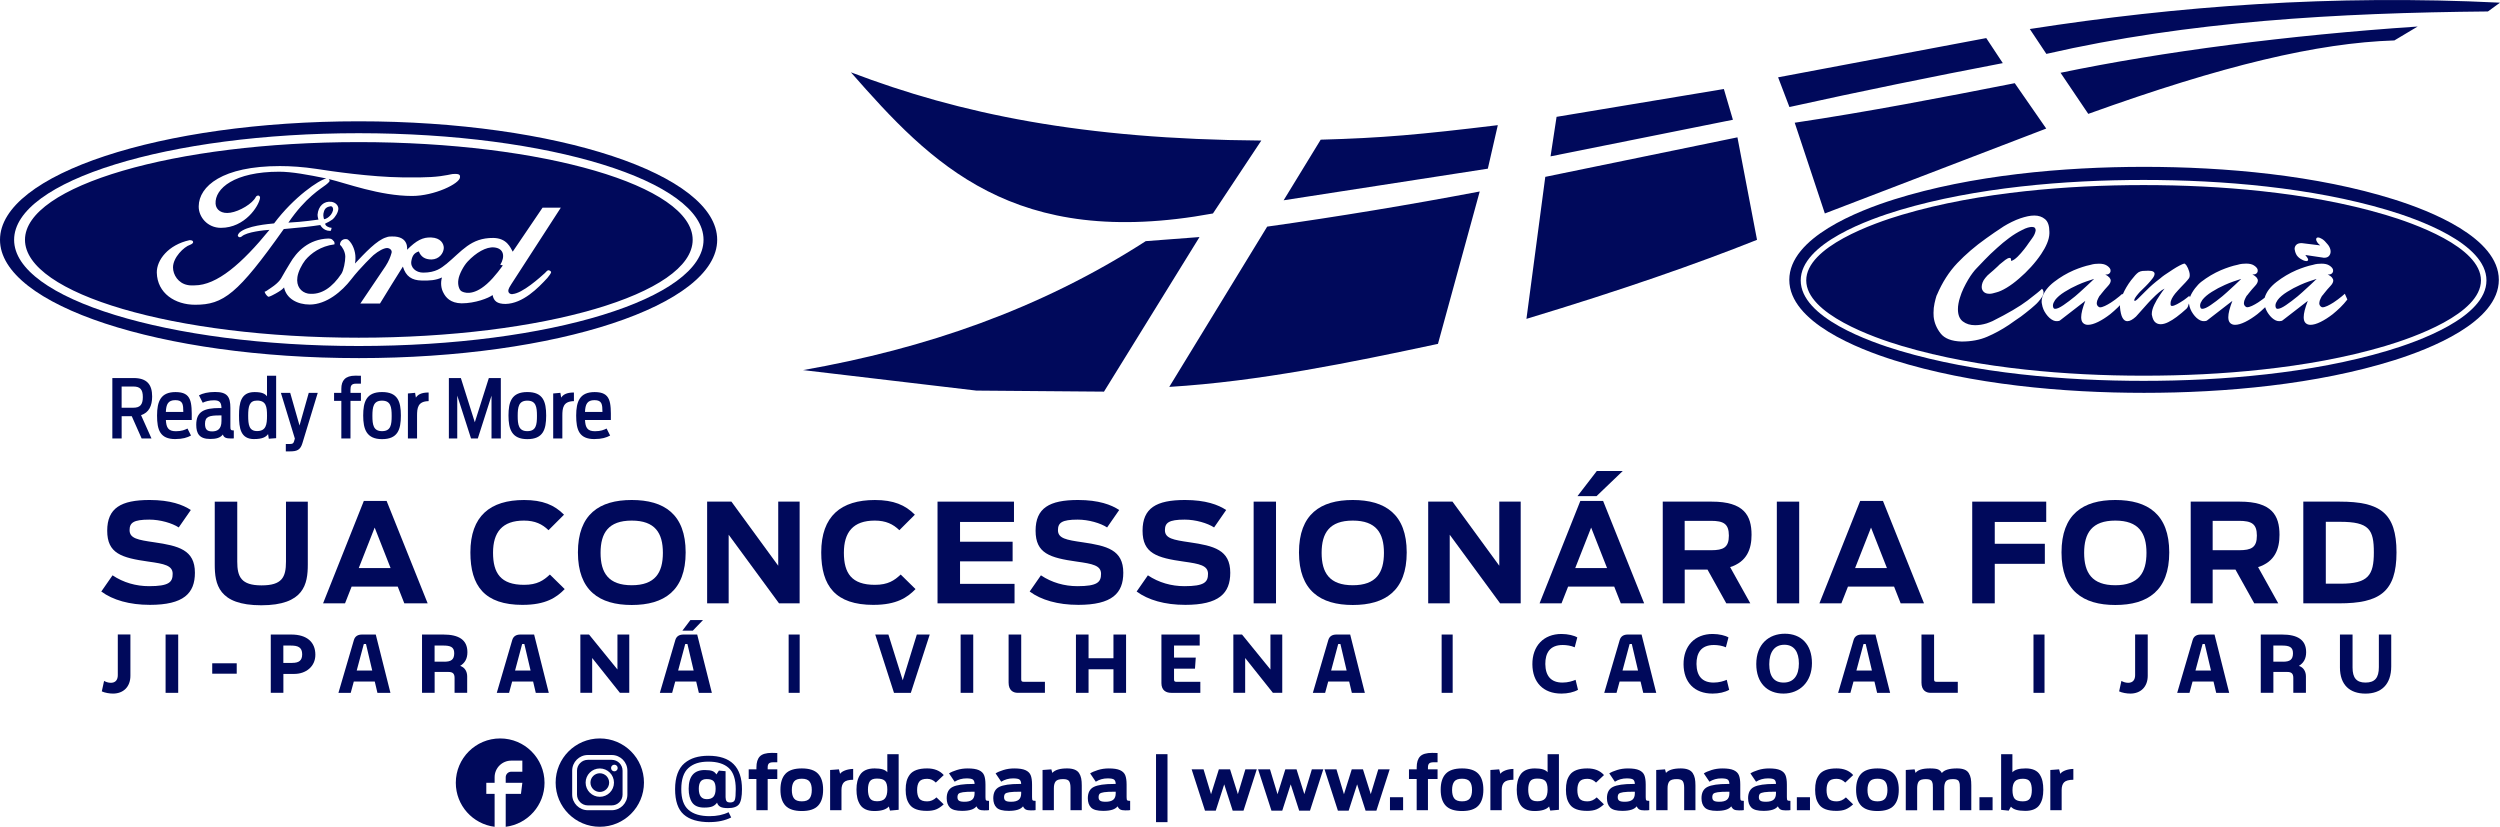 <svg xmlns="http://www.w3.org/2000/svg" id="Camada_2" data-name="Camada 2" viewBox="0 0 1232.87 407.73"><defs><style>      .cls-1 {        fill-rule: evenodd;      }      .cls-1, .cls-2 {        fill: #00095b;      }    </style></defs><g id="Camada_1-2" data-name="Camada 1"><g><path class="cls-2" d="M293.16,197.33c3.78,0,3.9,2.17,3.94,5.83h-8.61c.16-3.74,1.05-5.83,4.67-5.83M293.16,216.52c3.58,0,5.87-.72,7.72-1.73l-1.73-3.46c-1.33.64-2.82,1.33-5.75,1.33-3.78,0-4.71-1.85-4.91-5.55h12.75c.08-8.73.04-13.76-7.97-13.76-7.32,0-9.13,4.55-9.13,11.59s1.45,11.59,9.01,11.59ZM272.81,216.24h4.51v-11.18c0-3.82.32-7.16,5.71-7.24v-4.26c-3.7,0-5.35,1.09-6.28,2.53l-.4-2.37-3.54.32v22.21ZM260.05,212.62c-4.26,0-4.75-3.14-4.75-7.52s.48-7.52,4.75-7.52,4.75,3.1,4.75,7.52-.44,7.52-4.75,7.52ZM260.05,216.56c7.77,0,9.29-4.71,9.29-11.63s-1.53-11.59-9.29-11.59-9.29,4.83-9.29,11.59,1.65,11.63,9.29,11.63ZM221.35,216.24h4.14v-21.16l6.8,21.16h3.34l6.76-21.12v21.12h4.59v-29.81h-5.91l-6.92,21.81-6.88-21.81h-5.91v29.81ZM201.16,216.24h4.51v-11.18c0-3.82.32-7.16,5.71-7.24v-4.26c-3.7,0-5.35,1.09-6.28,2.53l-.4-2.37-3.54.32v22.21ZM188.4,212.62c-4.26,0-4.75-3.14-4.75-7.52s.48-7.52,4.75-7.52,4.75,3.1,4.75,7.52-.44,7.52-4.75,7.52ZM188.4,216.56c7.77,0,9.29-4.71,9.29-11.63s-1.53-11.59-9.29-11.59-9.29,4.83-9.29,11.59,1.65,11.63,9.29,11.63ZM164.75,197.69h3.58v18.55h4.51v-18.55h5.15v-3.94h-5.15v-1.57c0-1.89.4-2.98,2.78-2.98h2.37v-3.9c-.48-.04-1.73-.04-2.78-.04-4.95,0-6.88,2.41-6.88,6.44v2.05h-3.58v3.94ZM140.97,222.59h2.17c3.26,0,4.99-.68,5.99-4.02l7.56-24.82h-4.43l-4.55,16.09-4.59-16.09h-4.59l6.88,22.53-.4,1.37c-.28.93-.68,1.29-1.85,1.29h-2.21v3.66ZM126.77,212.58c-3.9,0-4.38-3.02-4.38-7.6s.56-7.44,4.38-7.44c4.47,0,4.91,3.02,4.91,7.44s-.48,7.6-4.91,7.6ZM125.32,216.52c3.94,0,5.79-.93,6.88-2.45l.36,2.29,3.62-.28v-30.78h-4.51v10.14c-1.05-1.37-2.62-2.09-6.16-2.09-6.72,0-7.64,5.31-7.64,11.55s.76,11.63,7.44,11.63ZM104.56,212.74c-2.33,0-3.46-.89-3.46-3.74,0-3.58,2.05-4.14,7.28-4.14h.84v2.74c0,4.1-2.05,5.15-4.67,5.15ZM103.59,216.48c3.06,0,5.03-.56,6.32-2.21.48,1.61,1.69,1.97,4.1,1.97.4,0,.84,0,1.29-.04v-3.93c-1.57.03-1.69-.38-1.69-2.03v-9.09c0-5.51-1.53-7.85-7.56-7.85-3.5,0-6.11.68-7.93,1.65l1.85,3.66c1.29-.64,3.18-1.21,5.59-1.21,2.9,0,3.58,1.25,3.66,3.82h-.89c-7.85,0-11.55,1.81-11.55,8.25,0,4.26,1.49,7,6.8,7ZM86.46,197.33c3.78,0,3.9,2.17,3.94,5.83h-8.61c.16-3.74,1.05-5.83,4.67-5.83ZM86.46,216.52c3.58,0,5.87-.72,7.73-1.73l-1.73-3.46c-1.33.64-2.82,1.33-5.75,1.33-3.78,0-4.71-1.85-4.91-5.55h12.75c.08-8.73.04-13.76-7.97-13.76-7.32,0-9.13,4.55-9.13,11.59s1.45,11.59,9.01,11.59ZM59.98,201.07v-10.46h5.75c3.3,0,4.71,1.37,4.71,5.19s-1.41,5.27-4.71,5.27h-5.75ZM69.84,216.24h4.87l-5.15-11.51c3.86-1.25,5.47-4.55,5.47-9.21,0-5.99-2.66-9.09-9.17-9.09h-10.46v29.81h4.59v-10.98h4.99l4.87,10.98Z"></path><path class="cls-1" d="M176.9,176.6h.06v-5.97h-.06c-93.75,0-169.94-23.29-169.94-52.37s76.19-52.57,169.94-52.57h.06v-5.87h-.06C79.16,59.82,0,86,0,118.26s79.16,58.34,176.9,58.34M176.96,176.6c97.6-.01,176.72-26.09,176.72-58.34,0-32.25-79.12-58.43-176.72-58.44v5.87c93.95.01,169.99,23.6,169.99,52.57s-76.04,52.36-169.99,52.37v5.97Z"></path><path class="cls-1" d="M226.85,87.38h0c0,3.18-12.77,9.26-23.61,9.26-15.95,0-32.52-6.31-41.12-8.35.32.27.55.71.29,1.28-.11.2-1.25,1.29-1.71,1.59-2.28,1.79-10.03,6.17-18.47,18.62,6.84-.3,14.82-1.49,14.82-1.49,0,0-.45-1.29-.45-2.39.34-4.28,3.19-6.87,6.84-6.37,2.06.3,3.42,1.79,3.42,3.38,0,1.69-1.49,4.18-2.97,5.38-1.03.69-2.17,1.4-3.54,1.99,0,1.1,1.71,1.99,3.2,2.09-.34,1.09-.23,1.59-.8,1.49-3.42,0-4.79-2.89-4.79-2.89-4.56.7-9.01,1.2-18.02,1.99-22.7,32.06-29.77,37.33-43.68,37.33-9.93,0-18.7-5.67-18.93-15.83-.11-6.17,5.59-13.74,16.2-16.03,1.25,0,1.71.4,1.71.99,0,.4-.46.9-1.48,1.3-3.08.99-8.44,6.27-8.44,11.15,0,3.69,2.62,7.77,7.07,8.66,1.25.3,2.39.2,3.54.2,11.06,0,23.49-10.85,36.95-27.38-2.17.1-11.4,1-13.69,3.29-1.02.69-1.71.29-1.94-.5,0-.2.34-.89.69-1.29,3.65-3.59,14.6-4.38,17.22-4.68,9.78-13.08,22.24-21.47,25.77-22.16l-.22-.04c-8.78-1.79-16.76-3.29-23.04-3.29-22.01,0-31.82,8.26-31.36,15.83.23,3.09,3.08,5.08,7.3,4.38,4.57-.7,10.95-4.48,12.55-7.77.34-.7,1.26-.8,1.59-.59.69.5.46,1.19.46,1.19-.57,3.89-7.41,14.64-19.27,14.64-6.62,0-11.06-5.38-10.95-10.65.12-9.86,11.64-19.81,40.03-19.81,5.36,0,11.41.4,18.02,1.39,7.64,1.19,26.69,3.98,42.2,4.18,5.7,0,13,.2,18.93-.6,6.28-.9,4.9-1.1,7.41-1.1,2.28,0,2.28.8,2.28,1.59M243.74,122.02h0c4.9.5,5.36,4.68,2.96,8.56l1.26.3s-3.88,5.68-7.87,9.16c-7.07,6.27-11.64,4.18-12.66,3.48-1.02-.7-1.82-3.19-1.37-5.68.34-2.49,2.51-6.67,4.56-8.86,4.11-4.38,9.13-7.37,13.12-6.97ZM220.01,130.28h0c7.75-6.37,12.09-13.04,23.26-12.94,6.73.1,8.44,4.78,9.58,6.77l14.71-21.7h9.01l-24.41,37.73c-.46.79-1.59,2.28-1.48,3.48.23,1.89,2.96,1.4,1.94,1.4,4.9-.2,13.91-8.37,16.08-10.35.46-.5,1.26-1.4,1.71-1.4s1.37.4,1.37,1c0,.4-1.03,1.89-1.82,2.78-4.57,4.98-12.09,12.65-20.65,12.84-4.22,0-5.82-1.49-6.39-4.38-1.94,1.49-8.55,4.08-15.28,4.08-5.59-.1-7.87-2.99-9.01-5.28-1.03-1.89-1.48-4.67-.68-7.47-3.08,1.4-5.93,1.6-10.04,1.5-4.79-.1-7.75-1.99-9.23-6.87-5.47,8.77-5.7,9.06-11.29,18.22h-9.69l12.43-18.42c1.6-2.49,2.39-4.48,2.97-6.57.34-1.2-.69-2.29-2.17-2.39-1.59,0-4.22,1.39-6.73,3.48,0,0-6.39,5.98-11.06,12.05-4.45,5.77-12.09,12.35-20.41,12.35-6.05,0-11.52-2.89-12.66-8.46,0,0-.57,1.29-5.93,3.98-.46.2-1.6.8-1.94.6-1.02-.8-1.59-1.8-1.71-2.49.34.1,1.03-.4,3.19-1.89,4.22-2.79,5.13-4.98,5.13-4.98,1.02-1.89,2.85-4.88,4.1-6.97,3.42-5.98,9.35-12.05,19.05-12.35,1.6,0,2.05.6,2.39,1.09.91.6.57,1.79.57,1.79-6.84.9-11.52,4.38-14.37,7.76-1.71,2.19-3.54,5.78-3.88,8.36-.69,4.48,1.71,7.47,5.25,8.17,6.62.9,12.09-3.28,16.42-9.76,1.14-1.69,1.94-6.08,1.94-8.46s-1.49-4.89-2.62-5.88c0-1.7,1.25-2.79,2.73-2.79.45,0,.91,0,1.37.4,2.28,1.99,3.53,5.77,3.53,8.66,0,1,0,1.99-.22,2.99,4.79-5.08,10.83-11.65,15.51-12.94.92-.4,1.83-.4,2.74-.4,8.56-.2,7.41,6.57,7.41,6.57,4.57-4.58,7.76-6.28,11.97-6.07,4.57.2,6.16,2.98,6.16,5.18-.11,2.59-2.28,5.58-6.05,5.67-3.31,0-5.24-1.39-6.27-3.98-2.17.7-3.2,1.99-3.65,4.58-.69,3.29,2.17,5.88,5.81,5.88,6.27,0,9.01-2.39,11.29-4.18ZM159.79,108.08h0c-.34-1.2-.57-2.29,0-3.89.46-1.49,1.49-2.19,3.2-2.48.8-.1,1.14.59,1.25,1.19.23,1.19-.91,2.99-1.59,3.58-1.71,1.69-2.85,1.59-2.85,1.59ZM176.9,166.54c90.9,0,164.69-21.6,164.69-48.28s-73.79-48.18-164.69-48.18S12.32,91.68,12.32,118.26s73.56,48.28,164.58,48.28Z"></path><path class="cls-1" d="M882.45,52.78h0l-5.58-14.65,102.65-19.35,8.16,12.35c-34.8,6.68-69.84,13.82-105.23,21.65M1009.16,26.58h0l-8.17-12.27c72.74-11.31,149.23-17.08,231.88-12.99l-5.95,4.33c-74.2.71-147.53,4.8-217.76,20.93ZM1029.83,56.16h0c66.37-23.92,113.12-35.01,150.95-36.22l11.49-6.86c-63.85,4.3-125.75,12.35-176.12,22.81l13.68,20.27ZM419.62,35.66h0c39.59,45.13,80.3,87.71,178.54,69.61l23.85-35.96c-88.32-.66-148.76-13.19-202.39-33.65ZM651.3,68.88h0l-18.28,29.89,100.7-15.59,4.92-21.46c-38.54,4.67-57.01,6.33-87.33,7.16ZM764.65,77.11h0l89.93-18.05-4.46-15.16-82.5,13.72-2.97,19.49ZM396.01,182.51h0l85.47,10.11,62.95.52,47.11-76.24-26.52,2.02c-52.28,33.68-108.81,53.01-169.01,63.6ZM624.91,111.76h0c34.94-4.92,69.87-10.69,104.81-17.33l-20.59,75.15c-43.25,9.23-88.26,18.52-132.51,21.22l48.29-79.04ZM762.04,87.22h0l94.77-19.49,9.66,50.54c-29.87,11.92-66.7,24.77-113.71,38.98l9.29-70.02ZM899.92,105.27l109.17-41.87-15.52-22.38c-36.17,7.13-72.34,14.1-108.51,19.5l14.86,44.75Z"></path><path class="cls-1" d="M1144.21,121.01h0c-.67-.55-1.18-1.09-1.51-1.61-.33-.53-.5-.97-.5-1.31,0-.31.08-.54.23-.72.15-.18.39-.26.7-.26.52,0,1.19.25,2.02.75.82.5,1.73,1.38,2.71,2.63.31.35.58.74.81,1.17.23.43.4.84.51,1.24.05.2.09.4.12.6.02.2.04.4.04.6,0,.8-.26,1.5-.78,2.11-.51.6-1.29.9-2.32.9h-.35c-.13,0-.27-.03-.43-.08l-8.6-1.28c.93,1.1,1.39,1.87,1.39,2.3s-.26.66-.77.71c-.31,0-.67-.06-1.09-.19-.41-.12-.82-.31-1.24-.56-.52-.25-.99-.56-1.44-.94-.43-.38-.81-.79-1.12-1.24-.31-.55-.54-1.08-.7-1.58-.15-.5-.26-.98-.31-1.43,0-.85.28-1.55.85-2.1.56-.55,1.44-.83,2.63-.83l9.14,1.13ZM1142.35,137.56h0v.08c-.77.75-1.79,1.72-3.05,2.89-1.27,1.18-2.6,2.39-3.99,3.65-.42.35-.8.69-1.17,1.02-.36.32-.72.64-1.08.94-2.01,1.65-3.93,3.09-5.73,4.32-1.8,1.23-3.17,1.84-4.1,1.84-.26,0-.48-.07-.66-.22-.18-.15-.3-.4-.35-.76-.05-.1-.08-.21-.08-.34v-.34c0-.45.1-.9.31-1.35.21-.45.47-.9.78-1.36,1.03-1.36,2.58-2.68,4.65-3.98,2.07-1.31,4.23-2.46,6.5-3.46,1.45-.65,2.85-1.22,4.22-1.69,1.37-.48,2.62-.89,3.75-1.24ZM1105.18,137.56h0v.08c-.77.75-1.79,1.72-3.05,2.89-1.27,1.18-2.59,2.39-3.99,3.65-.41.35-.8.69-1.16,1.02-.36.32-.72.64-1.08.94-2.01,1.65-3.92,3.09-5.73,4.32-1.8,1.23-3.18,1.84-4.1,1.84-.25,0-.48-.07-.66-.22-.18-.15-.3-.4-.35-.76-.05-.1-.08-.21-.08-.34v-.34c0-.45.1-.9.31-1.35.21-.45.47-.9.77-1.36,1.04-1.36,2.58-2.68,4.65-3.98,2.06-1.31,4.24-2.46,6.51-3.46,1.45-.65,2.85-1.22,4.22-1.69,1.37-.48,2.62-.89,3.76-1.24ZM1032.62,137.56h0v.08c-.77.75-1.79,1.72-3.06,2.89-1.26,1.18-2.59,2.39-3.99,3.65-.41.35-.8.69-1.16,1.02-.36.32-.72.64-1.08.94-2.01,1.65-3.93,3.09-5.73,4.32-1.8,1.23-3.17,1.84-4.1,1.84-.26,0-.48-.07-.66-.22-.18-.15-.29-.4-.35-.76-.05-.1-.08-.21-.08-.34v-.34c0-.45.1-.9.31-1.35.21-.45.46-.9.77-1.36,1.04-1.36,2.58-2.68,4.65-3.98,2.07-1.31,4.24-2.46,6.5-3.46,1.45-.65,2.85-1.22,4.22-1.69,1.37-.48,2.62-.89,3.75-1.24ZM1046.81,145.16h.03c.51-1.18,1.1-2.35,1.78-3.5.69-1.18,1.46-2.32,2.29-3.42.82-1.05,1.52-1.89,2.08-2.52.57-.62,1.11-1.12,1.63-1.47.62-.35,1.28-.56,1.97-.64.7-.07,1.64-.11,2.83-.11s1.94.14,2.4.42c.47.27.7.63.7,1.09,0,.65-.32,1.41-.97,2.26-.65.85-1.4,1.76-2.29,2.7-.2.21-.4.41-.58.6-.18.2-.37.4-.58.6-.67.7-1.33,1.35-1.98,1.95-.64.6-1.17,1.16-1.58,1.66-1.5,1.75-2.17,2.88-2.02,3.39.15.5.82.15,2.02-1.06.62-.6,1.2-1.18,1.74-1.73.54-.54,1.07-1.08,1.59-1.58.1-.1.2-.2.31-.3.1-.1.18-.18.23-.22.93-.95,1.93-1.91,3.02-2.86,1.09-.95,2.45-2.06,4.1-3.31.31-.3.91-.78,1.82-1.43.91-.65,1.92-1.33,3.06-2.03.21-.15.42-.29.62-.41.21-.13.42-.27.62-.41,1.08-.7,2.13-1.32,3.14-1.85,1-.53,1.79-.86,2.36-1.01.16,0,.32.08.51.26.18.18.37.39.58.64.26.4.5.85.74,1.36.23.5.43,1.03.58,1.58.1.3.18.61.23.94.05.33.08.64.08.94s-.02.57-.08.79c-.05.23-.13.44-.23.64-.46.65-1.07,1.38-1.82,2.18-.75.81-1.54,1.63-2.37,2.48-.46.5-.93,1.01-1.39,1.51-.47.5-.91,1-1.32,1.5-.67.85-1.21,1.68-1.63,2.48-.41.8-.62,1.58-.62,2.34v.52c0,.25.07.44.2.56.12.13.3.19.5.19.57,0,1.4-.29,2.48-.86,1.09-.58,2.22-1.27,3.41-2.07.46-.35.93-.7,1.39-1.05.47-.35.9-.7,1.32-1.05.06-.05.1.22.1.67l.19-.06c1.11-2.92,3.7-6.07,5.55-7.49,3.02-2.33,6.26-4.25,9.72-5.75,1.44-.6,2.85-1.13,4.22-1.58,1.36-.45,2.67-.8,3.91-1.05.82-.25,1.59-.42,2.29-.49.69-.08,1.35-.11,1.97-.11,1.6,0,2.86.27,3.75.83.9.54,1.51,1.15,1.82,1.8.05.1.09.21.11.34.03.12.04.27.04.41.05.5-.12.96-.5,1.36-.39.4-.94.6-1.67.6h-.54v-.07c1.03.56,1.75,1.08,2.16,1.59.42.5.62,1,.62,1.5,0,.8-.48,1.71-1.43,2.71-.95,1-2.03,2.26-3.21,3.76-.1.15-.23.32-.39.52-.15.2-.33.4-.54.6-.2.35-.4.71-.58,1.09-.18.38-.35.77-.5,1.17-.06.25-.1.48-.16.72-.05.22-.07.44-.07.63,0,.35.09.69.27,1.01.18.33.45.59.81.79.1.06.19.09.27.12.07.03.17.04.27.04.62,0,1.4-.23,2.36-.67.96-.45,1.95-1,2.98-1.66.36-.25.72-.5,1.08-.75.36-.25.73-.5,1.08-.76.42-.32.83-.63,1.21-.93l-.03.05-.1.16.09-.32c.88-2.76,2.83-5.3,5.85-7.63,3.02-2.33,6.26-4.25,9.72-5.75,1.44-.6,2.85-1.13,4.22-1.58,1.36-.45,2.67-.8,3.91-1.05.83-.25,1.59-.42,2.29-.49.7-.08,1.36-.11,1.97-.11,1.6,0,2.86.27,3.76.83.9.54,1.51,1.15,1.82,1.8.05.1.09.21.11.34.02.12.04.27.04.41.05.5-.12.96-.51,1.36-.38.4-.94.6-1.66.6h-.54v-.07c1.03.56,1.76,1.08,2.17,1.59.41.5.62,1,.62,1.5,0,.8-.48,1.71-1.44,2.71-.96,1-2.03,2.26-3.21,3.76-.1.15-.23.32-.39.52-.16.2-.33.4-.54.6-.21.35-.41.71-.58,1.09-.18.38-.35.77-.5,1.17-.05.25-.1.48-.15.72-.06.22-.08.44-.08.63,0,.35.09.69.27,1.01.18.33.45.59.81.79.1.06.19.09.27.12.08.03.17.04.27.04.62,0,1.4-.23,2.36-.67.95-.45,1.95-1,2.98-1.66.36-.25.72-.5,1.08-.75.36-.25.73-.5,1.08-.76.73-.55,1.4-1.07,2.01-1.57.62-.5,1.11-.93,1.48-1.28l1.24,2.85c-1.08,1.41-2.25,2.71-3.48,3.92-1.24,1.2-2.48,2.3-3.72,3.31-2.07,1.6-4.07,2.88-6,3.83-1.93.95-3.6,1.43-5,1.43-.98,0-1.78-.3-2.4-.9-.62-.6-.93-1.55-.93-2.86,0-.95.17-2.1.5-3.42.34-1.33.84-2.87,1.51-4.63l-12.16,9.4c-.26.25-.54.41-.85.49-.31.08-.62.11-.93.11s-.62-.03-.93-.07c-.31-.05-.62-.15-.93-.3-1.29-.6-2.48-1.67-3.56-3.2-.76-1.07-1.31-2.18-1.66-3.33h.02s-.14.14-.14.14c-1.24,1.2-2.48,2.3-3.72,3.31-2.07,1.6-4.07,2.88-6,3.83-1.94.95-3.61,1.43-5,1.43-.98,0-1.78-.3-2.4-.9-.62-.6-.93-1.55-.93-2.86,0-.95.17-2.1.5-3.42.34-1.33.84-2.87,1.51-4.63l-12.16,9.4c-.26.25-.54.41-.85.49-.31.08-.62.11-.93.11s-.61-.03-.93-.07c-.31-.05-.61-.15-.93-.3-1.29-.6-2.48-1.67-3.56-3.2-1.08-1.53-1.75-3.14-2.01-4.85l-.04-.21h-.06c-.23.99-.6,1.94-1.14,2.47-.78.71-1.58,1.4-2.41,2.11-.82.7-1.65,1.36-2.47,1.96-1.4,1.05-2.78,1.91-4.15,2.59-1.37.68-2.62,1.01-3.75,1.01-1.03,0-1.93-.33-2.67-.98-.75-.65-1.27-1.78-1.59-3.38-.05-.1-.08-.23-.08-.38v-.45c0-1.2.39-2.65,1.17-4.32.78-1.68,1.78-3.4,3.02-5.15.31-.5.63-.98.97-1.43.34-.45.69-.9,1.05-1.35v-.08c-.83.4-1.74,1.02-2.74,1.88-1.01.85-2.03,1.81-3.06,2.86-.36.35-.74.73-1.13,1.13-.38.39-.76.8-1.12,1.2-1.24,1.35-2.4,2.66-3.49,3.91-1.08,1.25-1.91,2.18-2.48,2.78-.83.76-1.59,1.32-2.28,1.69-.7.37-1.33.57-1.9.57-.98.05-1.79-.49-2.44-1.62-.65-1.13-1.07-2.92-1.28-5.38,0-.27,0-.54.03-.8l-.04-.05c-.35.37-.71.73-1.07,1.08-1.24,1.2-2.47,2.3-3.71,3.31-2.07,1.6-4.07,2.88-6,3.83-1.94.95-3.6,1.43-5,1.43-.98,0-1.78-.3-2.4-.9-.62-.6-.93-1.55-.93-2.86,0-.95.17-2.1.5-3.42.34-1.33.84-2.87,1.52-4.63l-12.16,9.4c-.26.25-.54.41-.85.49-.31.08-.62.11-.93.11s-.62-.03-.93-.07c-.31-.05-.62-.15-.93-.3-1.29-.6-2.48-1.67-3.56-3.2-1.09-1.53-1.75-3.14-2.01-4.85-.06-.21-.1-.42-.12-.64-.02-.23-.03-.44-.03-.64,0-.35.03-.69.07-1.01.06-.32.13-.67.23-1.02.88-2.76,2.83-5.3,5.84-7.63,3.02-2.33,6.26-4.25,9.72-5.75,1.44-.6,2.85-1.13,4.22-1.58,1.37-.45,2.67-.8,3.91-1.05.83-.25,1.59-.42,2.28-.49.7-.08,1.36-.11,1.98-.11,1.6,0,2.85.27,3.75.83.9.54,1.51,1.15,1.82,1.8.05.1.09.21.12.34.02.12.03.27.03.41.06.5-.12.96-.5,1.36-.39.4-.94.6-1.66.6h-.54v-.07c1.03.56,1.75,1.08,2.17,1.59.41.5.62,1,.62,1.5,0,.8-.48,1.71-1.43,2.71-.96,1-2.03,2.26-3.21,3.76-.1.15-.23.32-.39.52-.16.2-.34.4-.54.6-.21.35-.4.71-.59,1.09-.18.38-.35.77-.5,1.17-.06.25-.1.48-.16.72-.05.22-.07.44-.07.63,0,.35.09.69.27,1.01.18.33.45.59.82.79.1.06.19.09.27.12.08.03.17.04.27.04.62,0,1.41-.23,2.36-.67.96-.45,1.95-1,2.98-1.66.36-.25.72-.5,1.09-.75.36-.25.72-.5,1.08-.76.72-.55,1.4-1.07,2.01-1.57.62-.5,1.11-.93,1.47-1.28l.16.38ZM991.74,128.68h0c.52-.1,1.04-.34,1.58-.71.54-.38,1.1-.84,1.67-1.39.51-.5,1.06-1.07,1.62-1.73.57-.65,1.11-1.3,1.63-1.96.83-1.05,1.57-2.08,2.24-3.08.67-1,1.21-1.75,1.63-2.26.56-.76.99-1.48,1.28-2.19.28-.7.45-1.3.5-1.8,0-.5-.14-.9-.43-1.2-.29-.3-.76-.45-1.44-.45-.52,0-1.19.12-2.01.34-.83.23-1.76.62-2.79,1.17-2.17,1.05-4.3,2.36-6.39,3.91-2.09,1.56-4.07,3.18-5.93,4.89-2.37,2.1-4.46,4.11-6.27,6.02-1.81,1.91-3.12,3.29-3.95,4.14-.47.45-1.07,1.17-1.82,2.15-.75.98-1.51,2.12-2.28,3.42-.78,1.31-1.52,2.71-2.25,4.22-.72,1.5-1.31,3.03-1.78,4.59-.31.95-.56,1.92-.73,2.9-.18.97-.27,1.92-.27,2.82,0,2.81.81,4.82,2.44,6.05,1.63,1.23,3.63,1.84,6,1.84.93,0,1.87-.07,2.83-.22.95-.15,1.92-.37,2.91-.67.46-.15.94-.33,1.43-.53.49-.2.97-.4,1.44-.6,7.64-3.82,13.39-7.2,17.27-10.15,3.87-2.96,6.25-4.89,7.13-5.79.26.25.45.52.58.83.12.3.19.6.19.9,0,.7-.25,1.46-.73,2.25-.49.81-1.1,1.61-1.82,2.41-.52.6-1.1,1.18-1.74,1.73-.65.55-1.28,1.1-1.9,1.66-.93.8-1.84,1.53-2.71,2.18-.88.65-1.63,1.23-2.25,1.73-1.03.71-2.04,1.39-3.02,2.07-.98.68-1.96,1.37-2.94,2.07-3.46,2.31-7.02,4.25-10.68,5.82-3.67,1.59-7.87,2.37-12.62,2.37-4.96-.15-8.42-1.49-10.38-4.03-1.96-2.53-3.09-5.25-3.4-8.16,0-.35-.02-.69-.04-1.02-.02-.33-.03-.64-.03-.94,0-1.65.16-3.23.5-4.74.34-1.51.66-2.73.97-3.69.05-.05.09-.12.11-.23.03-.1.07-.18.12-.23,2.63-6.17,5.98-11.38,10.02-15.64,4.06-4.26,8.79-8.33,14.21-12.18,1.35-.96,2.74-1.93,4.18-2.94,1.44-1,2.94-2.01,4.49-3,1.24-.76,2.57-1.49,3.99-2.19,1.42-.7,2.85-1.3,4.3-1.8,1.19-.4,2.37-.73,3.53-.98,1.16-.25,2.25-.37,3.29-.37,2.11,0,3.88.6,5.3,1.8,1.42,1.2,2.13,3.29,2.13,6.24v.83c-.05,1.51-.43,3.12-1.16,4.86-.72,1.73-1.68,3.47-2.87,5.23-1.44,2.15-3.12,4.29-5.03,6.39-1.91,2.1-3.87,4.01-5.89,5.72-2.06,1.8-4.09,3.31-6.08,4.51-1.99,1.2-3.71,1.98-5.15,2.33-.67.2-1.28.36-1.82.49-.54.13-1.04.19-1.51.19-1.29,0-2.25-.33-2.9-.98-.65-.65-.97-1.46-.97-2.41,0-.7.14-1.43.43-2.18.28-.75.73-1.51,1.35-2.25.31-.4.66-.8,1.05-1.2.39-.4.81-.78,1.27-1.13.41-.3.98-.79,1.71-1.47.72-.68,1.5-1.39,2.33-2.14.1-.15.23-.29.38-.41.16-.13.31-.27.47-.42.93-.8,1.82-1.51,2.67-2.14.85-.63,1.53-.94,2.05-.94.26-.05.45,0,.58.18.13.18.19.47.19.87v.52-.07ZM1057.11,91.27c-19.49,0-39.06.92-58.42,3.02-20.46,2.22-41.14,5.8-60.79,11.64-13.8,4.1-47.16,15.77-47.16,32.34s33.36,28.24,47.16,32.34c19.65,5.84,40.33,9.42,60.79,11.64,19.36,2.1,38.93,3.02,58.42,3.02s39.06-.91,58.42-3.02c20.46-2.22,41.13-5.8,60.79-11.64,13.8-4.11,47.16-15.77,47.16-32.34s-33.36-28.24-47.16-32.34c-19.65-5.84-40.33-9.42-60.79-11.64-19.36-2.1-38.94-3.02-58.42-3.02Z"></path><path class="cls-1" d="M1057.11,88.74h0c-38.86,0-82.9,3.74-120.03,14.78-15.12,4.5-49.06,16.49-49.06,34.76s33.93,30.27,49.06,34.76c37.13,11.04,81.17,14.78,120.03,14.78s82.9-3.73,120.03-14.78c15.12-4.49,49.05-16.48,49.05-34.76s-33.94-30.27-49.05-34.76c-37.13-11.04-81.17-14.78-120.03-14.78M1057.34,82.28c39.96,0,85.28,4.12,123.25,16.06,17.6,5.54,51.7,18.8,51.7,39.67s-34.1,34.13-51.7,39.66c-37.97,11.93-83.3,16.06-123.25,16.06s-85.28-4.13-123.25-16.06c-17.6-5.53-51.7-18.8-51.7-39.66s34.1-34.13,51.7-39.67c37.97-11.94,83.3-16.06,123.25-16.06Z"></path><path class="cls-2" d="M73.85,298.29c16.72,0,22.27-5.69,22.27-15.84,0-11.3-8.06-13.27-20.1-15.03-7.99-1.15-12.12-1.9-12.12-5.96,0-3.66,1.9-5.21,9.75-5.21,5.42,0,11.3,1.76,14.49,3.86l5.96-8.6c-3.86-2.57-10.09-4.94-20.31-4.94-14.15,0-20.92,3.99-20.92,15.16s6.97,13.34,20.37,15.23c7.72,1.08,11.91,1.89,11.91,6.02s-1.83,6.09-11.64,6.09c-6.43,0-12.66-1.76-18.01-5.35l-5.55,7.99c5.69,4.2,13.94,6.57,23.89,6.57"></path><path class="cls-2" d="M128.84,298.49c21.12,0,22.95-10.49,22.95-20.1v-31h-10.76v29.58c0,7.72-1.96,11.71-12.05,11.71s-11.98-4.26-11.98-11.71v-29.58h-11.1v31c0,9.61,1.76,20.1,22.95,20.1"></path><path class="cls-2" d="M176.92,280.14l7.85-19.97,7.85,19.97h-15.7ZM159.32,297.54h10.83l3.25-8.26h22.74l3.25,8.26h11.51l-20.24-50.5h-11.24l-20.1,50.5Z"></path><path class="cls-2" d="M257.77,298.29c11.37,0,16.72-3.66,20.71-7.78l-7.31-7.18c-3.11,2.91-6.23,5.08-12.73,5.08-11.51,0-15.3-5.75-15.3-15.84s4.53-15.84,15.23-15.84c5.48,0,9.07,1.76,12.12,4.74l7.65-7.65c-4.74-4.81-10.56-7.24-19.7-7.24-16.65,0-26.47,7.85-26.47,25.86,0,16.58,7.04,25.86,25.79,25.86"></path><path class="cls-2" d="M311.53,288.61c-11.51,0-15.36-6.16-15.36-15.97s3.86-15.91,15.36-15.91,15.37,6.09,15.37,15.91-3.86,15.97-15.37,15.97M311.53,298.35c15.97,0,26.6-7.04,26.6-25.92s-10.63-25.86-26.6-25.86-26.53,7.04-26.53,25.86,10.56,25.92,26.53,25.92Z"></path><polygon class="cls-2" points="348.72 297.54 359.34 297.54 359.34 263.7 384.18 297.54 394.34 297.54 394.34 247.38 383.78 247.38 383.78 278.99 360.7 247.38 348.72 247.38 348.72 297.54"></polygon><path class="cls-2" d="M430.78,298.29c11.37,0,16.72-3.66,20.71-7.78l-7.31-7.18c-3.11,2.91-6.23,5.08-12.72,5.08-11.51,0-15.3-5.75-15.3-15.84s4.53-15.84,15.23-15.84c5.48,0,9.07,1.76,12.12,4.74l7.65-7.65c-4.74-4.81-10.56-7.24-19.7-7.24-16.65,0-26.47,7.85-26.47,25.86,0,16.58,7.04,25.86,25.79,25.86"></path><polygon class="cls-2" points="462.34 297.54 500.32 297.54 500.32 287.93 473.44 287.93 473.44 276.83 499.37 276.83 499.37 267.15 473.44 267.15 473.44 257.4 500.04 257.4 500.04 247.38 462.34 247.38 462.34 297.54"></polygon><path class="cls-2" d="M531.68,298.29c16.72,0,22.27-5.69,22.27-15.84,0-11.3-8.06-13.27-20.1-15.03-7.99-1.15-12.12-1.9-12.12-5.96,0-3.66,1.89-5.21,9.75-5.21,5.42,0,11.3,1.76,14.49,3.86l5.96-8.6c-3.86-2.57-10.09-4.94-20.31-4.94-14.15,0-20.92,3.99-20.92,15.16s6.97,13.34,20.37,15.23c7.72,1.08,11.91,1.89,11.91,6.02s-1.83,6.09-11.64,6.09c-6.43,0-12.66-1.76-18.01-5.35l-5.55,7.99c5.69,4.2,13.94,6.57,23.89,6.57"></path><path class="cls-2" d="M584.43,298.29c16.72,0,22.27-5.69,22.27-15.84,0-11.3-8.06-13.27-20.1-15.03-7.99-1.15-12.12-1.9-12.12-5.96,0-3.66,1.89-5.21,9.75-5.21,5.41,0,11.3,1.76,14.49,3.86l5.96-8.6c-3.86-2.57-10.09-4.94-20.31-4.94-14.15,0-20.92,3.99-20.92,15.16s6.97,13.34,20.37,15.23c7.72,1.08,11.91,1.89,11.91,6.02s-1.83,6.09-11.64,6.09c-6.43,0-12.66-1.76-18.01-5.35l-5.55,7.99c5.69,4.2,13.94,6.57,23.89,6.57"></path><rect class="cls-2" x="618.23" y="247.38" width="11.03" height="50.16"></rect><path class="cls-2" d="M667.12,288.61c-11.51,0-15.36-6.16-15.36-15.97s3.86-15.91,15.36-15.91,15.37,6.09,15.37,15.91-3.86,15.97-15.37,15.97M667.12,298.35c15.97,0,26.6-7.04,26.6-25.92s-10.63-25.86-26.6-25.86-26.53,7.04-26.53,25.86,10.56,25.92,26.53,25.92Z"></path><polygon class="cls-2" points="704.31 297.54 714.93 297.54 714.93 263.7 739.78 297.54 749.93 297.54 749.93 247.38 739.37 247.38 739.37 278.99 716.29 247.38 704.31 247.38 704.31 297.54"></polygon><path class="cls-2" d="M777.91,244.67h9.41l12.93-12.39h-12.79l-9.54,12.39ZM776.82,280.14l7.85-19.97,7.85,19.97h-15.7ZM759.23,297.54h10.83l3.25-8.26h22.74l3.25,8.26h11.51l-20.24-50.5h-11.24l-20.1,50.5Z"></path><path class="cls-2" d="M830.79,271.34v-14.49h12.93c6.3,0,8.87,1.49,8.87,7.31s-2.71,7.18-8.73,7.18h-13.06ZM851.31,297.54h11.85l-9.95-17.87c8.33-2.64,10.56-9,10.56-15.91,0-9.61-3.79-16.38-19.56-16.38h-24.23v50.16h10.83v-16.65h11.24l9.27,16.65Z"></path><rect class="cls-2" x="876.24" y="247.38" width="11.03" height="50.16"></rect><path class="cls-2" d="M914.84,280.14l7.85-19.97,7.85,19.97h-15.7ZM897.24,297.54h10.83l3.25-8.26h22.74l3.25,8.26h11.51l-20.24-50.5h-11.24l-20.1,50.5Z"></path><polygon class="cls-2" points="972.6 297.54 983.71 297.54 983.71 278.05 1008.41 278.05 1008.41 268.16 983.71 268.16 983.71 257.4 1009.09 257.4 1009.09 247.38 972.6 247.38 972.6 297.54"></polygon><path class="cls-2" d="M1043.16,288.61c-11.51,0-15.37-6.16-15.37-15.97s3.86-15.91,15.37-15.91,15.37,6.09,15.37,15.91-3.86,15.97-15.37,15.97M1043.16,298.35c15.97,0,26.6-7.04,26.6-25.92s-10.63-25.86-26.6-25.86-26.53,7.04-26.53,25.86,10.56,25.92,26.53,25.92Z"></path><path class="cls-2" d="M1091.17,271.34v-14.49h12.93c6.3,0,8.87,1.49,8.87,7.31s-2.71,7.18-8.73,7.18h-13.07ZM1111.68,297.54h11.84l-9.95-17.87c8.33-2.64,10.56-9,10.56-15.91,0-9.61-3.79-16.38-19.56-16.38h-24.23v50.16h10.83v-16.65h11.24l9.27,16.65Z"></path><path class="cls-2" d="M1146.97,287.86v-30.53h7.04c14.35,0,16.65,3.79,16.65,15.09s-2.78,15.43-16.45,15.43h-7.24ZM1135.87,297.54h17.73c19.77,0,28.23-5.55,28.23-25.11s-8.19-25.05-27.96-25.05h-18v50.16Z"></path><g><path class="cls-2" d="M246.66,364.16c12.08,0,21.87,9.79,21.87,21.87,0,11.15-8.35,20.35-19.14,21.7v-16.23h7.52l.68-5.47h-8.2v-2.73c0-1.51,1.22-2.73,2.73-2.73h5.47v-5.47h-5.47c-4.53,0-8.2,3.67-8.2,8.2v2.73h-4.1v5.47h4.1v16.23c-10.79-1.35-19.14-10.55-19.14-21.7,0-12.08,9.79-21.87,21.87-21.87"></path><path class="cls-2" d="M301.67,374.71h-11.77c-2.95,0-5.35,2.4-5.35,5.35v11.77c0,2.95,2.4,5.35,5.35,5.35h11.77c2.95,0,5.35-2.4,5.35-5.35v-11.77c0-2.95-2.4-5.35-5.35-5.35ZM295.79,392.94c-3.86,0-6.99-3.14-6.99-6.99s3.14-6.99,6.99-6.99,6.99,3.14,6.99,6.99-3.14,6.99-6.99,6.99ZM302.97,380.38c-.9,0-1.63-.73-1.63-1.64s.73-1.63,1.63-1.63,1.64.73,1.64,1.63-.73,1.64-1.64,1.64ZM295.79,381.33c-2.54,0-4.61,2.07-4.61,4.61s2.07,4.61,4.61,4.61,4.61-2.07,4.61-4.61-2.07-4.61-4.61-4.61ZM295.79,364.16c-12.03,0-21.78,9.75-21.78,21.78s9.75,21.78,21.78,21.78,21.78-9.75,21.78-21.78-9.75-21.78-21.78-21.78ZM309.4,391.83c0,4.26-3.47,7.73-7.73,7.73h-11.77c-4.26,0-7.73-3.47-7.73-7.73v-11.77c0-4.26,3.47-7.73,7.73-7.73h11.77c4.26,0,7.73,3.47,7.73,7.73v11.77Z"></path><g><path class="cls-2" d="M349.99,405.44c-5.7,0-9.97-1.26-12.81-3.78-2.84-2.52-4.26-6.67-4.26-12.47,0-2.97.4-5.53,1.19-7.69.8-2.16,1.94-3.87,3.44-5.13,1.5-1.26,3.22-2.18,5.16-2.78,1.95-.59,4.16-.89,6.63-.89,11.04,0,16.56,5.5,16.56,16.49,0,3.63-.48,6.1-1.44,7.39-.96,1.29-2.8,1.94-5.5,1.94-1.81,0-3.09-.24-3.87-.73-.77-.49-1.26-1.15-1.48-1.98-.57.83-1.32,1.45-2.24,1.85-.93.4-2.29.6-4.1.6-2.8,0-4.78-.83-5.93-2.49-1.15-1.66-1.73-3.93-1.73-6.8,0-6.15,2.65-9.23,7.94-9.23,1.71,0,2.97.17,3.79.5.82.33,1.47.89,1.94,1.67l1.25-1.89,3.28.29v12.82c.02.88.18,1.53.48,1.96.3.43.91.64,1.83.64,1.21,0,1.96-.43,2.26-1.28.3-.85.45-2.61.45-5.27,0-4.87-1.15-8.35-3.44-10.44-2.29-2.09-5.65-3.14-10.06-3.14s-7.54,1.06-9.87,3.17c-2.33,2.11-3.49,5.58-3.49,10.4s1.18,8.13,3.54,10.2c2.36,2.08,5.84,3.12,10.42,3.12,3.59,0,6.71-.65,9.37-1.96l1.28,2.6c-3.04,1.52-6.58,2.28-10.62,2.28ZM348.53,394.11c1.54,0,2.66-.42,3.35-1.25.69-.83,1.03-2.12,1.03-3.88s-.32-2.96-.96-3.69c-.64-.72-1.78-1.09-3.42-1.09-1.45,0-2.46.41-3.05,1.23-.58.82-.87,2-.87,3.54,0,3.42,1.31,5.13,3.92,5.13Z"></path><path class="cls-2" d="M369.22,384.17v-4.77h3.81v-.96c0-2.42.56-4.22,1.67-5.4,1.12-1.17,3.1-1.76,5.95-1.76.93,0,1.82.02,2.67.07v4.56h-1.92c-1.09,0-1.83.2-2.23.6-.39.4-.59,1.03-.59,1.89v1h4.74v4.77h-4.74v15.39h-5.56v-15.39h-3.81Z"></path><path class="cls-2" d="M403.44,397.32c-1.65,1.76-4.33,2.64-8.03,2.64s-6.39-.88-8.05-2.64c-1.66-1.76-2.49-4.38-2.49-7.87s.83-6.11,2.49-7.87c1.66-1.76,4.35-2.64,8.05-2.64s6.38.88,8.03,2.64c1.65,1.76,2.48,4.38,2.48,7.87s-.83,6.12-2.48,7.87ZM391.58,393.77c.72.94,2,1.41,3.83,1.41s3.1-.47,3.83-1.41c.72-.94,1.09-2.33,1.09-4.19s-.36-3.21-1.09-4.15c-.72-.94-2-1.41-3.83-1.41s-3.11.46-3.83,1.39c-.72.93-1.09,2.32-1.09,4.17s.36,3.25,1.09,4.19Z"></path><path class="cls-2" d="M409.37,399.56v-19.84l4.35-.32.57,2.21c.45-.67,1.26-1.22,2.42-1.67,1.16-.45,2.51-.7,4.03-.75v5.34c-2.23.02-3.75.44-4.56,1.26-.81.82-1.21,2.08-1.21,3.79v9.97h-5.59Z"></path><path class="cls-2" d="M431.13,399.95c-1.69,0-3.12-.27-4.29-.82-1.17-.55-2.08-1.32-2.71-2.33-.63-1.01-1.08-2.11-1.35-3.31-.27-1.2-.41-2.57-.41-4.11s.14-2.91.43-4.1c.29-1.19.75-2.27,1.39-3.26.64-.98,1.56-1.75,2.76-2.28,1.2-.53,2.65-.8,4.36-.8,3.18,0,5.27.63,6.27,1.89v-8.91h5.59v27.43l-4.27.39-.57-2.03c-1.28,1.5-3.68,2.25-7.19,2.25ZM432.45,395.14c1.88,0,3.2-.46,3.97-1.39.77-.93,1.16-2.39,1.16-4.38s-.36-3.37-1.09-4.19c-.72-.82-2.07-1.23-4.04-1.23-1.71,0-2.87.46-3.49,1.37-.62.92-.93,2.26-.93,4.04s.31,3.28.94,4.27c.63,1,1.79,1.5,3.47,1.5Z"></path><path class="cls-2" d="M456.96,399.88c-2.02,0-3.72-.26-5.11-.76-1.39-.51-2.45-1.26-3.19-2.26-.74-1-1.26-2.08-1.57-3.26-.31-1.18-.46-2.56-.46-4.15s.15-2.97.45-4.15c.3-1.18.82-2.27,1.57-3.28.75-1.01,1.84-1.77,3.28-2.3,1.44-.52,3.2-.78,5.29-.78,3.51,0,6.25,1.09,8.19,3.28l-3.92,3.7c-1.19-1.23-2.61-1.85-4.27-1.85-1.88,0-3.17.46-3.88,1.39-.71.93-1.07,2.3-1.07,4.13s.35,3.25,1.05,4.19c.7.94,2.01,1.41,3.94,1.41,1.66,0,3.18-.65,4.56-1.96l3.56,3.42c-1.26,1.16-2.49,1.99-3.7,2.49-1.21.5-2.78.75-4.7.75Z"></path><path class="cls-2" d="M474.45,399.88c-2.9,0-4.89-.54-5.97-1.62-1.08-1.08-1.62-2.62-1.62-4.61,0-2.75.99-4.62,2.96-5.59,1.97-.97,5.3-1.46,9.97-1.46h.82c-.02-1-.28-1.7-.78-2.12-.5-.41-1.57-.62-3.21-.62-2.14,0-4.08.55-5.84,1.64l-2.78-4.1c.9-.59,2.19-1.15,3.86-1.67,1.67-.52,3.46-.78,5.36-.78,2.4,0,4.23.28,5.5.85,1.27.57,2.13,1.4,2.58,2.49.45,1.09.68,2.65.68,4.67v6.13c0,.83.09,1.35.27,1.55s.67.3,1.48.3v4.56c-.36.1-1.14.14-2.35.14-1.09,0-1.91-.14-2.46-.41-.55-.27-1.01-.8-1.39-1.59-1.12,1.5-3.48,2.24-7.09,2.24ZM475.55,395.39c1.76,0,3.04-.33,3.85-1,.81-.66,1.21-1.73,1.21-3.21v-.75h-.46c-2.4,0-4.16.08-5.27.25-1.12.17-1.85.43-2.19.78-.34.36-.52.93-.52,1.71s.25,1.35.75,1.69c.5.35,1.38.52,2.64.52Z"></path><path class="cls-2" d="M497.42,399.88c-2.9,0-4.89-.54-5.97-1.62-1.08-1.08-1.62-2.62-1.62-4.61,0-2.75.99-4.62,2.96-5.59s5.3-1.46,9.97-1.46h.82c-.02-1-.28-1.7-.78-2.12-.5-.41-1.57-.62-3.21-.62-2.14,0-4.08.55-5.84,1.64l-2.78-4.1c.9-.59,2.19-1.15,3.86-1.67,1.67-.52,3.46-.78,5.36-.78,2.4,0,4.23.28,5.5.85s2.13,1.4,2.58,2.49c.45,1.09.68,2.65.68,4.67v6.13c0,.83.09,1.35.27,1.55s.67.3,1.48.3v4.56c-.36.1-1.14.14-2.35.14-1.09,0-1.91-.14-2.46-.41-.55-.27-1.01-.8-1.39-1.59-1.12,1.5-3.48,2.24-7.09,2.24ZM498.53,395.39c1.76,0,3.04-.33,3.85-1,.81-.66,1.21-1.73,1.21-3.21v-.75h-.46c-2.4,0-4.16.08-5.27.25-1.12.17-1.85.43-2.19.78-.34.36-.52.93-.52,1.71s.25,1.35.75,1.69c.5.35,1.38.52,2.64.52Z"></path><path class="cls-2" d="M514.13,399.56v-19.84l4.35-.32.46,1.75c1.33-1.47,3.76-2.21,7.3-2.21,1.47,0,2.7.2,3.69.59.99.39,1.73.98,2.23,1.76.5.78.84,1.65,1.03,2.6.19.95.28,2.1.28,3.45v12.22h-5.56v-11.11c0-1.45-.23-2.52-.68-3.21-.45-.69-1.45-1.03-2.99-1.03-1.81,0-3.01.37-3.62,1.1-.61.74-.91,1.86-.91,3.38v10.86h-5.59Z"></path><path class="cls-2" d="M544.05,399.88c-2.9,0-4.89-.54-5.97-1.62-1.08-1.08-1.62-2.62-1.62-4.61,0-2.75.99-4.62,2.96-5.59,1.97-.97,5.3-1.46,9.97-1.46h.82c-.02-1-.28-1.7-.78-2.12-.5-.41-1.57-.62-3.21-.62-2.14,0-4.08.55-5.84,1.64l-2.78-4.1c.9-.59,2.19-1.15,3.86-1.67,1.67-.52,3.46-.78,5.36-.78,2.4,0,4.23.28,5.5.85,1.27.57,2.13,1.4,2.58,2.49.45,1.09.68,2.65.68,4.67v6.13c0,.83.09,1.35.27,1.55s.67.3,1.48.3v4.56c-.36.1-1.14.14-2.35.14-1.09,0-1.91-.14-2.46-.41s-1.01-.8-1.39-1.59c-1.12,1.5-3.48,2.24-7.09,2.24ZM545.15,395.39c1.76,0,3.04-.33,3.85-1,.81-.66,1.21-1.73,1.21-3.21v-.75h-.46c-2.4,0-4.16.08-5.27.25-1.12.17-1.85.43-2.19.78-.34.36-.52.93-.52,1.71s.25,1.35.75,1.69c.5.35,1.38.52,2.64.52Z"></path><path class="cls-2" d="M570.09,405.44v-33.52h5.66v33.52h-5.66Z"></path><path class="cls-2" d="M594.24,399.77l-6.59-20.38h5.88l3.7,12.29,3.85-12.29h5.52l3.85,12.25,3.7-12.25h5.63l-6.55,20.38h-5.34l-4.17-12.97-4.17,12.97h-5.31Z"></path><path class="cls-2" d="M627.01,399.77l-6.59-20.38h5.88l3.71,12.29,3.85-12.29h5.52l3.85,12.25,3.71-12.25h5.63l-6.55,20.38h-5.34l-4.17-12.97-4.17,12.97h-5.31Z"></path><path class="cls-2" d="M659.78,399.77l-6.59-20.38h5.88l3.7,12.29,3.85-12.29h5.52l3.85,12.25,3.7-12.25h5.63l-6.55,20.38h-5.34l-4.17-12.97-4.17,12.97h-5.31Z"></path><path class="cls-2" d="M685.46,399.56v-6.41h6.48v6.41h-6.48Z"></path><path class="cls-2" d="M694.83,384.17v-4.77h3.81v-.96c0-2.42.56-4.22,1.67-5.4,1.12-1.17,3.1-1.76,5.95-1.76.93,0,1.82.02,2.67.07v4.56h-1.92c-1.09,0-1.83.2-2.23.6-.39.4-.59,1.03-.59,1.89v1h4.74v4.77h-4.74v15.39h-5.56v-15.39h-3.81Z"></path><path class="cls-2" d="M729.04,397.32c-1.65,1.76-4.33,2.64-8.03,2.64s-6.39-.88-8.05-2.64c-1.66-1.76-2.49-4.38-2.49-7.87s.83-6.11,2.49-7.87c1.66-1.76,4.35-2.64,8.05-2.64s6.38.88,8.03,2.64c1.65,1.76,2.48,4.38,2.48,7.87s-.83,6.12-2.48,7.87ZM717.18,393.77c.72.94,2,1.41,3.83,1.41s3.11-.47,3.83-1.41c.72-.94,1.09-2.33,1.09-4.19s-.36-3.21-1.09-4.15c-.72-.94-2-1.41-3.83-1.41s-3.11.46-3.83,1.39c-.72.93-1.09,2.32-1.09,4.17s.36,3.25,1.09,4.19Z"></path><path class="cls-2" d="M734.98,399.56v-19.84l4.35-.32.57,2.21c.45-.67,1.26-1.22,2.42-1.67s2.5-.7,4.02-.75v5.34c-2.23.02-3.75.44-4.56,1.26-.81.82-1.21,2.08-1.21,3.79v9.97h-5.59Z"></path><path class="cls-2" d="M756.74,399.95c-1.69,0-3.12-.27-4.29-.82-1.18-.55-2.08-1.32-2.71-2.33-.63-1.01-1.08-2.11-1.35-3.31-.27-1.2-.41-2.57-.41-4.11s.14-2.91.43-4.1c.28-1.19.75-2.27,1.39-3.26.64-.98,1.56-1.75,2.76-2.28,1.2-.53,2.65-.8,4.36-.8,3.18,0,5.27.63,6.27,1.89v-8.91h5.59v27.43l-4.27.39-.57-2.03c-1.28,1.5-3.68,2.25-7.2,2.25ZM758.06,395.14c1.88,0,3.2-.46,3.97-1.39s1.16-2.39,1.16-4.38-.36-3.37-1.09-4.19c-.72-.82-2.07-1.23-4.04-1.23-1.71,0-2.87.46-3.49,1.37-.62.92-.93,2.26-.93,4.04s.31,3.28.94,4.27c.63,1,1.79,1.5,3.47,1.5Z"></path><path class="cls-2" d="M782.57,399.88c-2.02,0-3.72-.26-5.11-.76-1.39-.51-2.45-1.26-3.19-2.26-.74-1-1.26-2.08-1.57-3.26-.31-1.18-.46-2.56-.46-4.15s.15-2.97.44-4.15c.3-1.18.82-2.27,1.57-3.28.75-1.01,1.84-1.77,3.28-2.3,1.44-.52,3.2-.78,5.29-.78,3.51,0,6.25,1.09,8.19,3.28l-3.92,3.7c-1.19-1.23-2.61-1.85-4.27-1.85-1.88,0-3.17.46-3.88,1.39-.71.93-1.07,2.3-1.07,4.13s.35,3.25,1.05,4.19c.7.94,2.01,1.41,3.94,1.41,1.66,0,3.18-.65,4.56-1.96l3.56,3.42c-1.26,1.16-2.49,1.99-3.7,2.49-1.21.5-2.78.75-4.7.75Z"></path><path class="cls-2" d="M800.05,399.88c-2.9,0-4.89-.54-5.97-1.62-1.08-1.08-1.62-2.62-1.62-4.61,0-2.75.98-4.62,2.96-5.59,1.97-.97,5.3-1.46,9.97-1.46h.82c-.02-1-.28-1.7-.78-2.12-.5-.41-1.57-.62-3.21-.62-2.14,0-4.09.55-5.84,1.64l-2.78-4.1c.9-.59,2.19-1.15,3.86-1.67,1.67-.52,3.46-.78,5.36-.78,2.4,0,4.23.28,5.5.85s2.13,1.4,2.58,2.49c.45,1.09.68,2.65.68,4.67v6.13c0,.83.09,1.35.27,1.55s.67.3,1.48.3v4.56c-.36.1-1.14.14-2.35.14-1.09,0-1.91-.14-2.46-.41-.55-.27-1.01-.8-1.39-1.59-1.12,1.5-3.48,2.24-7.09,2.24ZM801.16,395.39c1.76,0,3.04-.33,3.85-1,.81-.66,1.21-1.73,1.21-3.21v-.75h-.46c-2.4,0-4.16.08-5.27.25-1.12.17-1.85.43-2.19.78s-.52.93-.52,1.71.25,1.35.75,1.69c.5.35,1.38.52,2.64.52Z"></path><path class="cls-2" d="M816.76,399.56v-19.84l4.35-.32.46,1.75c1.33-1.47,3.76-2.21,7.3-2.21,1.47,0,2.7.2,3.69.59.99.39,1.73.98,2.23,1.76.5.78.84,1.65,1.03,2.6.19.95.28,2.1.28,3.45v12.22h-5.56v-11.11c0-1.45-.23-2.52-.68-3.21-.45-.69-1.45-1.03-2.99-1.03-1.8,0-3.01.37-3.61,1.1-.61.74-.91,1.86-.91,3.38v10.86h-5.59Z"></path><path class="cls-2" d="M846.68,399.88c-2.9,0-4.89-.54-5.97-1.62-1.08-1.08-1.62-2.62-1.62-4.61,0-2.75.98-4.62,2.96-5.59,1.97-.97,5.3-1.46,9.97-1.46h.82c-.02-1-.28-1.7-.78-2.12-.5-.41-1.57-.62-3.21-.62-2.14,0-4.09.55-5.84,1.64l-2.78-4.1c.9-.59,2.19-1.15,3.86-1.67,1.67-.52,3.46-.78,5.36-.78,2.4,0,4.23.28,5.5.85,1.27.57,2.13,1.4,2.58,2.49.45,1.09.68,2.65.68,4.67v6.13c0,.83.09,1.35.27,1.55s.67.3,1.48.3v4.56c-.36.1-1.14.14-2.35.14-1.09,0-1.91-.14-2.46-.41-.55-.27-1.01-.8-1.39-1.59-1.12,1.5-3.48,2.24-7.09,2.24ZM847.79,395.39c1.76,0,3.04-.33,3.85-1,.81-.66,1.21-1.73,1.21-3.21v-.75h-.46c-2.4,0-4.16.08-5.27.25-1.12.17-1.85.43-2.19.78-.34.36-.52.93-.52,1.71s.25,1.35.75,1.69c.5.35,1.38.52,2.64.52Z"></path><path class="cls-2" d="M869.66,399.88c-2.9,0-4.89-.54-5.97-1.62-1.08-1.08-1.62-2.62-1.62-4.61,0-2.75.98-4.62,2.96-5.59,1.97-.97,5.3-1.46,9.97-1.46h.82c-.02-1-.28-1.7-.78-2.12-.5-.41-1.57-.62-3.21-.62-2.14,0-4.09.55-5.84,1.64l-2.78-4.1c.9-.59,2.19-1.15,3.86-1.67,1.67-.52,3.46-.78,5.36-.78,2.4,0,4.23.28,5.5.85,1.27.57,2.13,1.4,2.58,2.49.45,1.09.68,2.65.68,4.67v6.13c0,.83.09,1.35.27,1.55s.67.3,1.48.3v4.56c-.36.1-1.14.14-2.35.14-1.09,0-1.91-.14-2.46-.41-.55-.27-1.01-.8-1.39-1.59-1.12,1.5-3.48,2.24-7.09,2.24ZM870.76,395.39c1.76,0,3.04-.33,3.85-1,.81-.66,1.21-1.73,1.21-3.21v-.75h-.46c-2.4,0-4.16.08-5.27.25-1.12.17-1.85.43-2.19.78-.34.36-.52.93-.52,1.71s.25,1.35.75,1.69c.5.35,1.38.52,2.64.52Z"></path><path class="cls-2" d="M886.11,399.56v-6.41h6.48v6.41h-6.48Z"></path><path class="cls-2" d="M905.46,399.88c-2.02,0-3.72-.26-5.11-.76-1.39-.51-2.45-1.26-3.19-2.26-.74-1-1.26-2.08-1.57-3.26-.31-1.18-.46-2.56-.46-4.15s.15-2.97.44-4.15c.3-1.18.82-2.27,1.57-3.28.75-1.01,1.84-1.77,3.28-2.3,1.44-.52,3.2-.78,5.29-.78,3.51,0,6.25,1.09,8.19,3.28l-3.92,3.7c-1.19-1.23-2.61-1.85-4.27-1.85-1.88,0-3.17.46-3.88,1.39-.71.93-1.07,2.3-1.07,4.13s.35,3.25,1.05,4.19c.7.94,2.01,1.41,3.94,1.41,1.66,0,3.18-.65,4.56-1.96l3.56,3.42c-1.26,1.16-2.49,1.99-3.7,2.49-1.21.5-2.78.75-4.7.75Z"></path><path class="cls-2" d="M933.9,397.32c-1.65,1.76-4.33,2.64-8.03,2.64s-6.39-.88-8.05-2.64c-1.66-1.76-2.49-4.38-2.49-7.87s.83-6.11,2.49-7.87c1.66-1.76,4.35-2.64,8.05-2.64s6.38.88,8.03,2.64c1.65,1.76,2.48,4.38,2.48,7.87s-.83,6.12-2.48,7.87ZM922.04,393.77c.72.94,2,1.41,3.83,1.41s3.11-.47,3.83-1.41c.72-.94,1.09-2.33,1.09-4.19s-.36-3.21-1.09-4.15c-.72-.94-2-1.41-3.83-1.41s-3.11.46-3.83,1.39c-.72.93-1.09,2.32-1.09,4.17s.36,3.25,1.09,4.19Z"></path><path class="cls-2" d="M939.83,399.56v-19.84l4.35-.32.46,1.75c1.09-1.47,3.46-2.21,7.09-2.21,2,0,3.38.18,4.15.55.77.37,1.35.94,1.73,1.73,1.19-1.52,3.68-2.28,7.48-2.28,1.47,0,2.69.19,3.65.57.96.38,1.69.97,2.17,1.78.49.81.81,1.67.98,2.6.17.93.25,2.08.25,3.45v12.22h-5.63v-11.11c0-.78-.02-1.37-.07-1.75-.05-.38-.17-.8-.37-1.26-.2-.46-.55-.78-1.03-.96-.49-.18-1.13-.27-1.94-.27-1.78,0-2.95.36-3.49,1.09-.55.72-.82,1.86-.82,3.4v10.86h-5.59v-11.11c0-.76-.02-1.34-.07-1.73-.05-.39-.17-.81-.37-1.26-.2-.45-.55-.77-1.05-.96-.5-.19-1.15-.28-1.96-.28-1.78,0-2.95.36-3.49,1.09-.55.72-.82,1.86-.82,3.4v10.86h-5.59Z"></path><path class="cls-2" d="M976.16,399.56v-6.41h6.48v6.41h-6.48Z"></path><path class="cls-2" d="M998.67,399.88c-3.52,0-5.84-.69-6.98-2.07l-1.1,1.96-3.74-.39v-27.46h5.56v8.94c1.09-1.28,3.29-1.92,6.59-1.92,1.69,0,3.11.27,4.27.8,1.16.53,2.05,1.3,2.67,2.3.62,1,1.06,2.09,1.32,3.28.26,1.19.39,2.56.39,4.13s-.14,2.91-.41,4.1c-.27,1.19-.74,2.28-1.39,3.28-.65,1-1.58,1.76-2.78,2.28-1.2.52-2.67.78-4.4.78ZM997.61,395.18c1.69,0,2.84-.47,3.45-1.42.62-.95.93-2.32.93-4.1s-.3-3.22-.91-4.18c-.61-.96-1.76-1.44-3.47-1.44-1.88,0-3.21.44-3.99,1.34-.78.89-1.17,2.32-1.17,4.29s.37,3.41,1.1,4.26c.74.84,2.09,1.26,4.06,1.26Z"></path><path class="cls-2" d="M1011.11,399.56v-19.84l4.35-.32.57,2.21c.45-.67,1.26-1.22,2.42-1.67s2.5-.7,4.02-.75v5.34c-2.23.02-3.75.44-4.56,1.26-.81.82-1.21,2.08-1.21,3.79v9.97h-5.59Z"></path></g></g><g><path class="cls-2" d="M50.2,340.96l1.13-5.17c.78.47,2.02.93,3.34.93,2.21,0,3.42-1.36,3.42-3.77v-20.05h6.22v20.32c0,5.56-3.54,8.82-8.59,8.82-1.75,0-4.04-.39-5.52-1.09Z"></path><path class="cls-2" d="M81.66,312.92h6.22v28.75h-6.22v-28.75Z"></path><path class="cls-2" d="M104.66,327.1h12.08v5.13h-12.08v-5.13Z"></path><path class="cls-2" d="M133.53,312.92h10.1c7.73,0,11.89,3.73,11.89,9.98,0,5.87-4.74,9.44-10.37,9.44h-5.4v9.32h-6.22v-28.75ZM144.13,326.9c3.3,0,4.89-1.17,4.89-4.23,0-3.42-2.02-4.31-5.52-4.31h-3.77v8.55h4.39Z"></path><path class="cls-2" d="M178.55,312.92h6.76l7.23,28.75h-6.41l-1.32-5.59h-10.33l-1.52,5.59h-6.06l7.61-25.99c.58-2.02,2.1-2.76,4.04-2.76ZM183.56,330.67l-3.07-13.09h-.89c-.16,0-.19.04-.23.16l-3.46,12.94h7.65Z"></path><path class="cls-2" d="M208.12,312.92h10.49c7.69,0,11.89,2.64,11.89,8.7,0,3.22-1.24,5.32-3.57,6.76,2.29.74,3.46,2.76,3.46,5.21v8.08h-6.22v-7.38c0-2.21-1.05-2.91-2.91-2.91h-6.92v10.29h-6.22v-28.75ZM219.11,326.32c3.34,0,4.89-1.01,4.89-4.2s-2.06-3.77-5.52-3.77h-4.16v7.96h4.78Z"></path><path class="cls-2" d="M256.64,312.92h6.76l7.23,28.75h-6.41l-1.32-5.59h-10.33l-1.52,5.59h-6.06l7.61-25.99c.58-2.02,2.1-2.76,4.04-2.76ZM261.65,330.67l-3.07-13.09h-.89c-.16,0-.19.04-.23.16l-3.46,12.94h7.65Z"></path><path class="cls-2" d="M292.03,324.49v17.17h-5.83v-28.75h4.27l14.02,17.25v-17.25h5.83v28.75h-4.62l-13.67-17.17Z"></path><path class="cls-2" d="M337.06,312.92h6.76l7.23,28.75h-6.41l-1.32-5.59h-10.33l-1.52,5.59h-6.06l7.61-25.99c.58-2.02,2.1-2.76,4.04-2.76ZM342.07,330.67l-3.07-13.09h-.89c-.16,0-.19.04-.23.16l-3.46,12.94h7.65ZM340.48,305.77h6.22l-5.05,5.24h-5.13l3.96-5.24Z"></path><path class="cls-2" d="M388.92,312.92h5.44v28.75h-5.44v-28.75Z"></path><path class="cls-2" d="M431.62,312.92h6.49l7.07,22.57,6.95-22.57h6.37l-9.32,28.75h-8.31l-9.25-28.75Z"></path><path class="cls-2" d="M473.73,312.92h6.22v28.75h-6.22v-28.75Z"></path><path class="cls-2" d="M497.39,336.65v-23.74h6.22v22.14c0,.93.35,1.17,1.2,1.17h10.49v5.44h-13.44c-2.21,0-4.47-1.2-4.47-5.01Z"></path><path class="cls-2" d="M549.1,330.05h-12.28v11.62h-6.22v-28.75h6.22v11.69h12.28v-11.69h6.22v28.75h-6.22v-11.62Z"></path><path class="cls-2" d="M572.75,336.81v-23.89h18.88v5.44h-12.66v5.94h10.72l-.39,5.44h-10.33v5.32c0,.93.35,1.17,1.2,1.17h11.77v5.44h-14.34c-2.41,0-4.86-1.05-4.86-4.86Z"></path><path class="cls-2" d="M614.05,324.49v17.17h-5.83v-28.75h4.27l14.02,17.25v-17.25h5.83v28.75h-4.62l-13.67-17.17Z"></path><path class="cls-2" d="M659.08,312.92h6.76l7.23,28.75h-6.41l-1.32-5.59h-10.33l-1.52,5.59h-6.06l7.61-25.99c.58-2.02,2.1-2.76,4.04-2.76ZM664.09,330.67l-3.07-13.09h-.89c-.16,0-.19.04-.23.16l-3.46,12.94h7.65Z"></path><path class="cls-2" d="M710.94,312.92h5.44v28.75h-5.44v-28.75Z"></path><path class="cls-2" d="M762.07,327.48c.08,5.87,2.8,9.13,8.47,9.13,2.72,0,5.01-.74,6.45-1.36l1.2,4.93c-2.1,1.2-5.09,1.86-8.2,1.86-9.01,0-14.22-5.63-14.3-14.37-.08-9.13,5.56-15.03,14.34-15.03,3.19,0,6.37.78,7.81,1.71l-1.28,4.86c-1.75-.78-4-1.13-5.9-1.13-6.49,0-8.62,4.12-8.59,9.4Z"></path><path class="cls-2" d="M802.78,312.92h6.76l7.23,28.75h-6.41l-1.32-5.59h-10.33l-1.52,5.59h-6.06l7.61-25.99c.58-2.02,2.1-2.76,4.04-2.76ZM807.79,330.67l-3.07-13.09h-.89c-.16,0-.19.04-.23.16l-3.46,12.94h7.65Z"></path><path class="cls-2" d="M836.62,327.48c.08,5.87,2.8,9.13,8.47,9.13,2.72,0,5.01-.74,6.45-1.36l1.2,4.93c-2.1,1.2-5.09,1.86-8.2,1.86-9.01,0-14.22-5.63-14.3-14.37-.08-9.13,5.56-15.03,14.34-15.03,3.19,0,6.37.78,7.81,1.71l-1.28,4.86c-1.75-.78-4-1.13-5.9-1.13-6.49,0-8.62,4.12-8.59,9.4Z"></path><path class="cls-2" d="M866.1,327.48c0-9.83,6.22-14.96,14.1-14.96s13.36,5.13,13.36,14.49-6.14,15.03-14.06,15.03-13.4-5.17-13.4-14.57ZM879.58,336.61c4.89,0,7.54-3.42,7.54-9.4,0-5.63-2.29-9.25-7.15-9.25s-7.46,3.57-7.46,9.6,2.37,9.05,7.07,9.05Z"></path><path class="cls-2" d="M918.12,312.92h6.76l7.23,28.75h-6.41l-1.32-5.59h-10.33l-1.52,5.59h-6.06l7.61-25.99c.58-2.02,2.1-2.76,4.04-2.76ZM923.13,330.67l-3.07-13.09h-.89c-.16,0-.19.04-.23.16l-3.46,12.94h7.65Z"></path><path class="cls-2" d="M947.57,336.65v-23.74h6.22v22.14c0,.93.35,1.17,1.2,1.17h10.49v5.44h-13.44c-2.21,0-4.47-1.2-4.47-5.01Z"></path><path class="cls-2" d="M1002.81,312.92h5.44v28.75h-5.44v-28.75Z"></path><path class="cls-2" d="M1045.04,340.96l1.13-5.17c.78.47,2.02.93,3.34.93,2.21,0,3.42-1.36,3.42-3.77v-20.05h6.22v20.32c0,5.56-3.54,8.82-8.59,8.82-1.75,0-4.04-.39-5.52-1.09Z"></path><path class="cls-2" d="M1085.33,312.92h6.76l7.23,28.75h-6.41l-1.32-5.59h-10.33l-1.52,5.59h-6.06l7.61-25.99c.58-2.02,2.1-2.76,4.04-2.76ZM1090.34,330.67l-3.07-13.09h-.89c-.16,0-.19.04-.23.16l-3.46,12.94h7.65Z"></path><path class="cls-2" d="M1114.89,312.92h10.49c7.69,0,11.89,2.64,11.89,8.7,0,3.22-1.24,5.32-3.57,6.76,2.29.74,3.46,2.76,3.46,5.21v8.08h-6.22v-7.38c0-2.21-1.05-2.91-2.91-2.91h-6.92v10.29h-6.22v-28.75ZM1125.89,326.32c3.34,0,4.89-1.01,4.89-4.2s-2.06-3.77-5.52-3.77h-4.16v7.96h4.78Z"></path><path class="cls-2" d="M1153.94,329.15v-16.24h6.22v16.32c0,5.05,1.94,7.38,6.37,7.38,4.66,0,6.6-2.37,6.6-7.61v-16.08h6.1v15.69c0,9.05-5.01,13.44-12.7,13.44s-12.59-4.23-12.59-12.9Z"></path></g></g></g></svg>